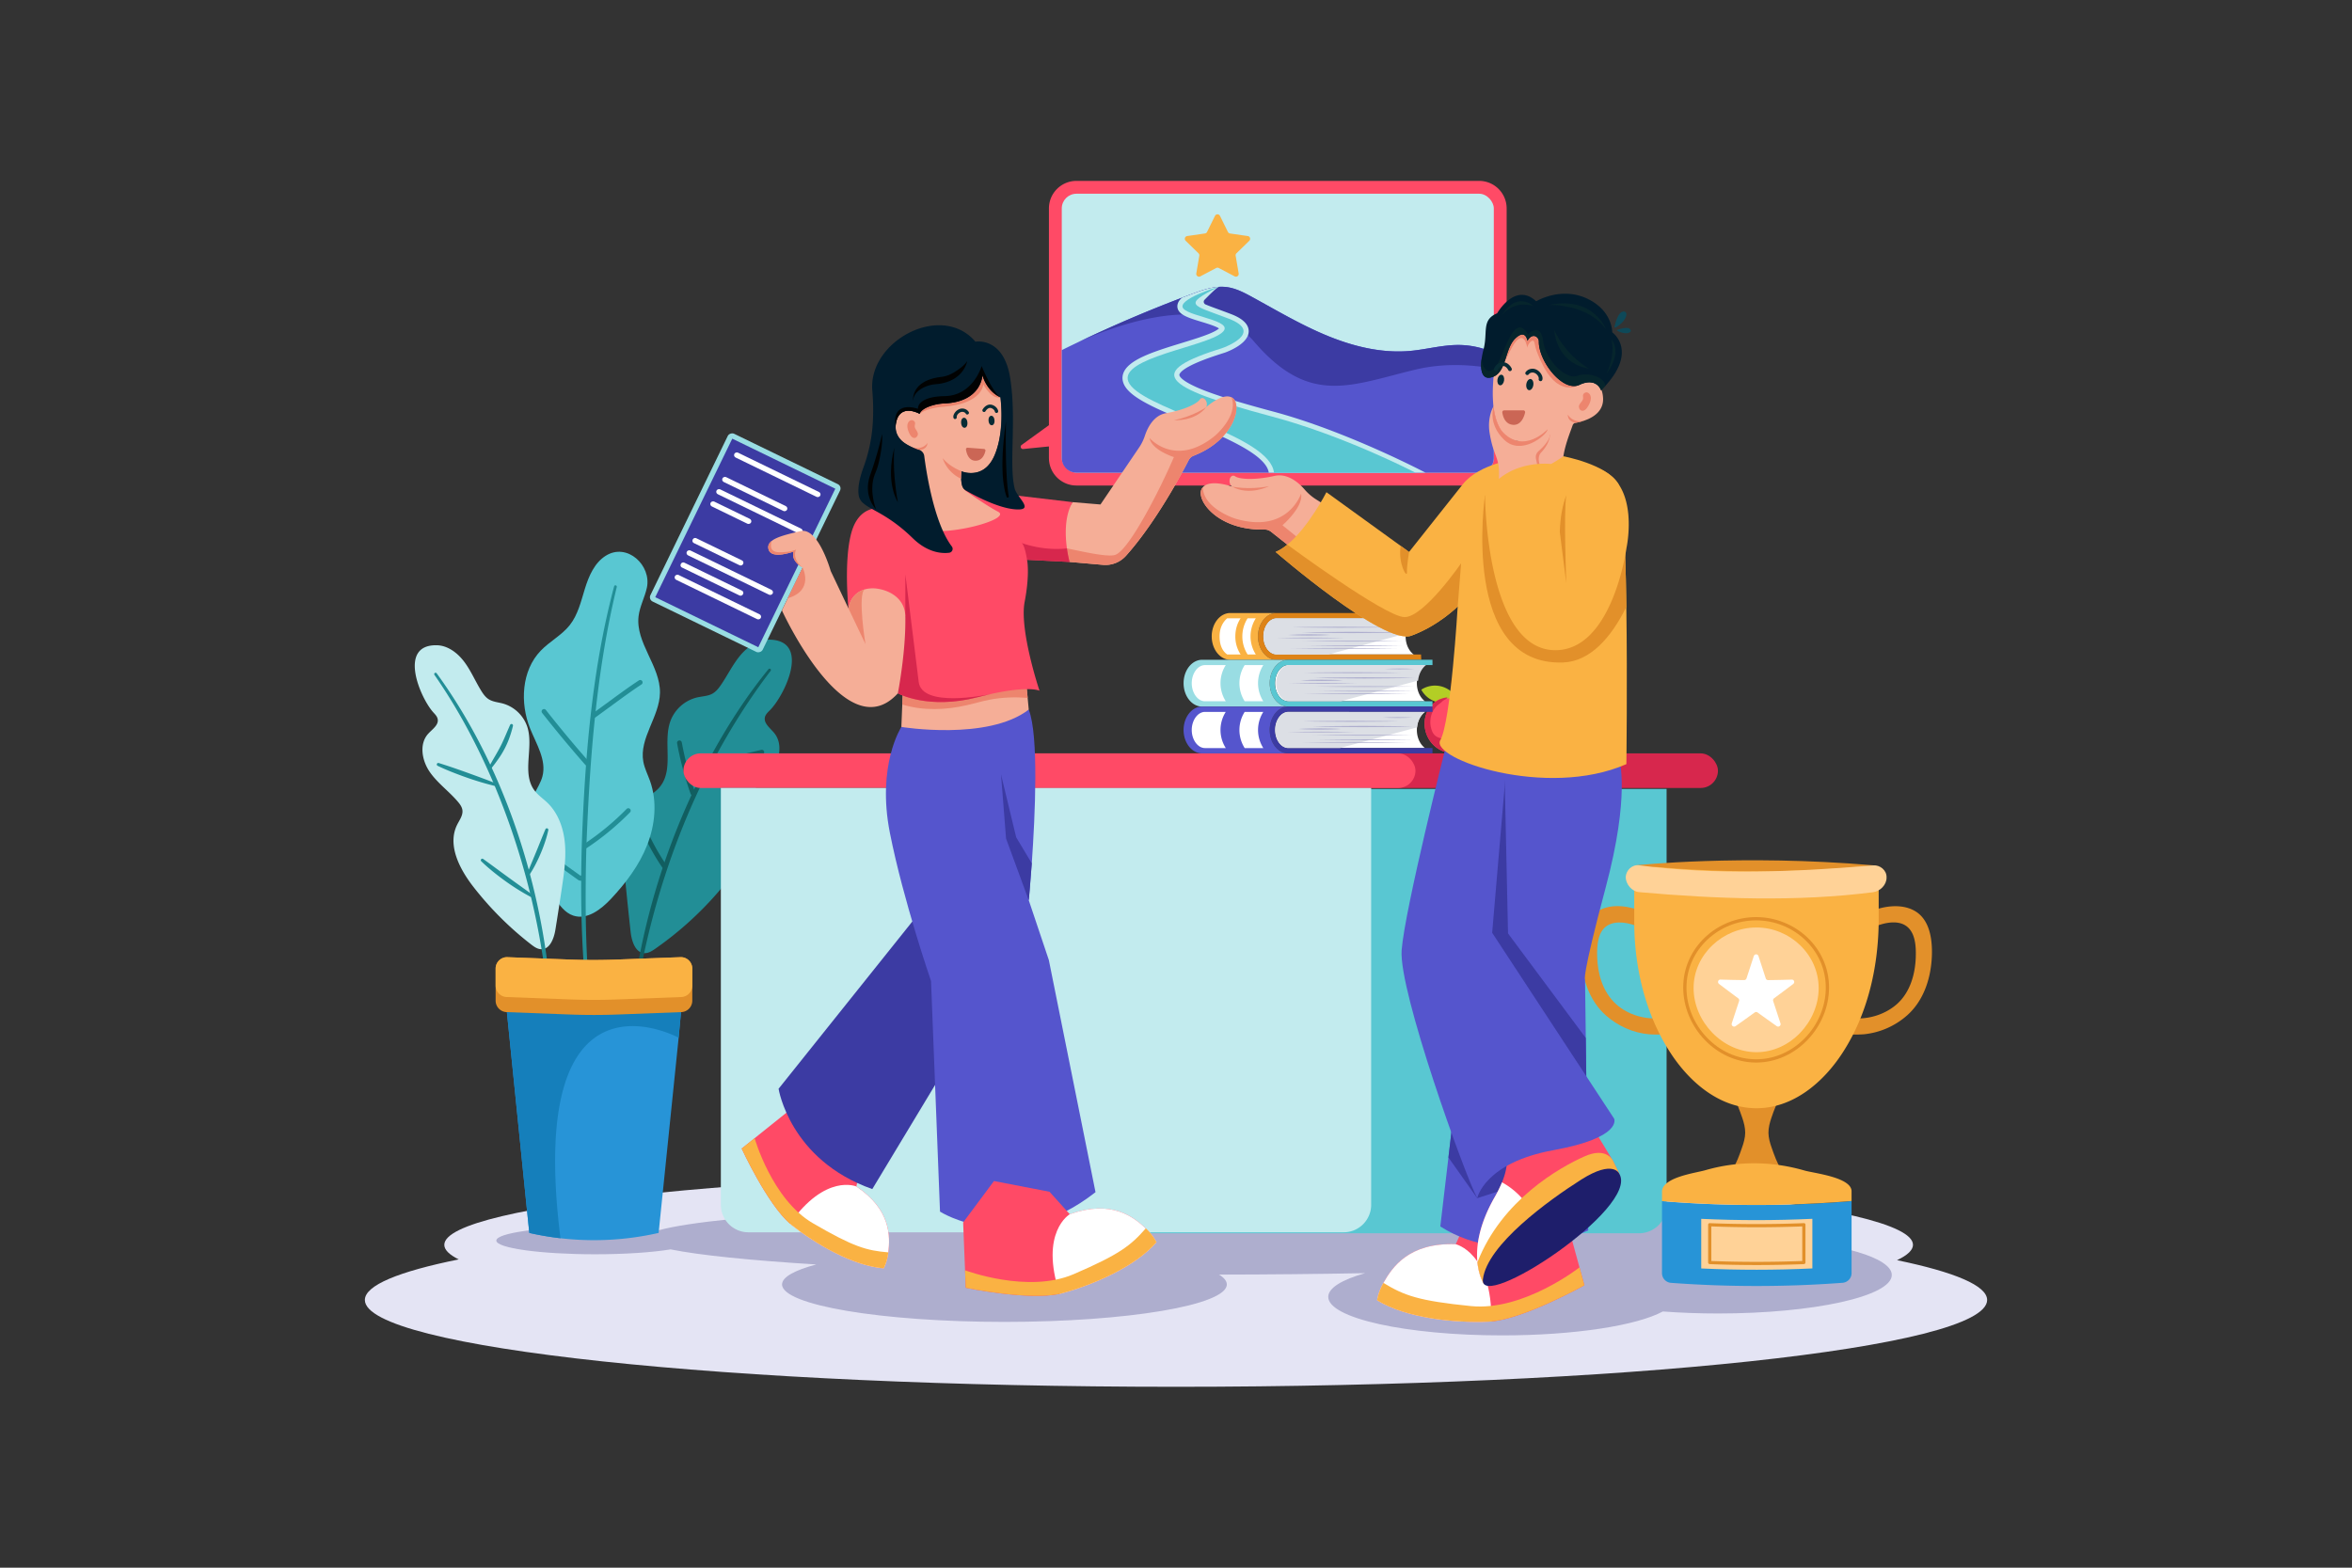 <svg xmlns="http://www.w3.org/2000/svg" viewBox="0 0 4680 3120"><rect x="0" y="0" width="4680" height="3120" fill="#333333" stroke="none"/><defs><style>.cls-1,.cls-18,.cls-34{fill:#fff;}.cls-1{opacity:0;}.cls-2{fill:#e4e4f4;}.cls-3{fill:#aeaece;}.cls-4{fill:#228e96;}.cls-5{fill:#115e60;}.cls-6{fill:#59c7d2;}.cls-7{fill:#c2ebee;}.cls-8{fill:#c7c365;}.cls-30,.cls-9{fill:#2794d7;}.cls-10{fill:#157fbb;}.cls-11,.cls-32{fill:#e2902a;}.cls-12,.cls-33{fill:#fab243;}.cls-13{fill:#d7274d;}.cls-14{fill:#ff4a66;}.cls-15{fill:#b3ce25;}.cls-16{fill:#442a19;}.cls-17{fill:#f9837d;}.cls-19{fill:#dd8317;}.cls-20{fill:#99dde3;}.cls-21{fill:#dcdfe5;}.cls-22{fill:#3c3ba3;}.cls-23{fill:#5555cd;}.cls-24{fill:#f5ae97;}.cls-25{fill:#ed856e;}.cls-26{fill:#011c2d;}.cls-27{fill:#010202;}.cls-28{fill:#072c35;}.cls-29{fill:#cb6655;}.cls-30,.cls-31,.cls-32,.cls-33,.cls-34{fill-rule:evenodd;}.cls-31{fill:#ffd297;}.cls-35{fill:#1e1e6b;}.cls-36{fill:#0e4959;}.cls-37{fill:#06252c;}</style></defs><title>09</title><g id="_09" data-name="09"><rect class="cls-1" width="4680" height="3120"/><path class="cls-2" d="M3774.68,2508c20.83-9.85,31.78-20.07,31.78-30.54,0-80.95-654.2-146.57-1461.19-146.57s-1461.2,65.62-1461.2,146.57c0,9.94,9.87,19.64,28.66,29C793.52,2530.56,726,2558,726,2587.21c0,95.43,722.61,172.79,1614,172.79s1614-77.36,1614-172.79C3954,2558.65,3889.28,2531.71,3774.68,2508Z"/><path class="cls-3" d="M3520.47,2464.15c-4.65-39.52-503.91-71.46-1119.14-71.46-529.92,0-973.81,23.7-1089.7,55.52-34.33-4.08-78.9-6.54-127.61-6.54-108.49,0-196.44,12.22-196.44,27.28s87.95,27.29,196.44,27.29c60.34,0,114.32-3.78,150.35-9.73,56.91,11.54,157.76,21.82,289.92,30-43.16,11.51-68.15,25.15-68.15,39.76,0,41.17,198.11,74.55,442.5,74.55s442.49-33.38,442.49-74.55c0-6.78-5.37-13.34-15.44-19.59,100.72-.13,198.17-1.13,290.65-2.87-46,13-73.39,29.41-73.39,47.22,0,42.33,154.79,76.64,345.75,76.64,144.55,0,268.37-19.66,320-47.59,34.51,2.56,71.43,4,109.83,4,190.95,0,345.75-34.31,345.75-76.64C3764.29,2502.94,3661.67,2473.79,3520.47,2464.15Z"/><path class="cls-4" d="M1531.78,1273c-23.22-.68-44.41,14-59.21,31.92s-24.91,39.15-38.06,58.28c-4.55,6.63-9.67,13.17-16.65,17.14-9,5.12-19.87,5.3-30,7.51a75.47,75.47,0,0,0-53.63,46.57c-15.77,42.42,7.48,96.76-21.33,131.67-8.06,9.77-19.23,16.39-28.73,24.77-23.11,20.36-35.59,50.67-40.08,81.13s-1.72,61.49,1.27,92.14q4.43,45.42,9.5,90.75c2.06,18.41,9.47,41.91,28,42.1,7.72.08,14.67-4.4,21-8.82a679.13,679.13,0,0,0,126.94-114.87c30.67-35.76,58.87-84.5,39.9-127.62-4.45-10.11-11.51-20.28-9.45-31.13,1.22-6.47,5.57-11.87,10-16.7,19.54-21,44.53-36.78,62-59.54s25.49-57.13,7.36-79.38c-8.16-10-21.74-19.59-18.44-32.08,1.39-5.26,5.62-9.18,9.47-13C1561.16,1384.52,1613.79,1275.35,1531.78,1273Z"/><path class="cls-5" d="M1533.48,1335c-135.67,177.85-221.16,392-261.71,611.19-1.91,10.86-5.55,33.24-7.18,44.18a3,3,0,0,1-5.88-.78c1.34-11.22,4.45-33.43,6.22-44.55a1402.46,1402.46,0,0,1,163.2-464.69c29.77-52.09,63.16-102.22,101.1-148.73a2.72,2.72,0,0,1,4.25,3.38Z"/><path class="cls-5" d="M1413.52,1526.25a4.77,4.77,0,0,1-1.11-9.4l102.3-24.48a4.76,4.76,0,1,1,2.22,9.26l-102.3,24.49A4.67,4.67,0,0,1,1413.52,1526.25Z"/><path class="cls-5" d="M1378.57,1582.88a4.76,4.76,0,0,1-4.49-3.18,658.56,658.56,0,0,1-26.8-100.43,4.76,4.76,0,1,1,9.37-1.72,649,649,0,0,0,26.41,99,4.76,4.76,0,0,1-2.9,6.08A4.68,4.68,0,0,1,1378.57,1582.88Z"/><path class="cls-5" d="M1321.57,1728.29a4.76,4.76,0,0,1-4-2.1,463.13,463.13,0,0,1-39-70,4.77,4.77,0,1,1,8.7-3.9,452.58,452.58,0,0,0,38.19,68.55,4.77,4.77,0,0,1-3.94,7.44Z"/><path class="cls-6" d="M1205.14,1106.17c-22.28,14.08-33.5,40.25-41.28,65.42s-13.83,51.85-30.16,72.52c-16,20.21-40,32.39-57.86,51-38.15,39.73-41.47,103.75-21,154.88,12.43,31,32.93,62.71,24.53,95-3.26,12.54-10.65,23.52-16.17,35.23-15.55,33.07-15.75,71.85-6.6,107.23s27,67.86,46.65,98.68c9.49,14.91,20.62,30.47,37.38,36.07,27.52,9.2,55.29-12.17,75.14-33.34,29.68-31.66,56.3-67,72.11-107.43s20.11-86.42,5.52-127.28c-4.56-12.78-10.92-25-13.35-38.37-8.51-46.76,32.42-89.43,33.15-137,.83-53.41-49-99.48-42.55-152.51,2.37-19.46,12.24-37.22,16.45-56.37C1296.91,1125.36,1247.86,1079.16,1205.14,1106.17Z"/><path class="cls-4" d="M1227.26,1168.31c-40.76,167.84-53.67,341.26-60.32,513.42-.81,25.41-1.32,52.23-1.47,77.69-.63,77.62,1.24,155.45,8.93,232.71a3,3,0,0,1-5.9.68c-.9-8.06-2.2-18-3-25.84-1.29-12.31-2.46-26.39-3.46-38.84-6-82-6.74-164.52-4.4-246.67,6.16-172.77,19.87-346.92,64.33-514.57a2.71,2.71,0,0,1,5.24,1.42Z"/><path class="cls-4" d="M1181.63,1428.91a4.77,4.77,0,0,1-2.82-8.61l37.64-27.49c17.74-13,36.08-26.36,54.79-38.67a4.76,4.76,0,0,1,5.24,8c-18.52,12.18-36.76,25.51-54.41,38.4l-37.64,27.5A4.7,4.7,0,0,1,1181.63,1428.91Z"/><path class="cls-4" d="M1168.29,1523.87a4.75,4.75,0,0,1-3.58-1.61c-29.5-33.5-58.44-68.29-86-103.39a4.76,4.76,0,1,1,7.49-5.89c27.48,35,56.3,69.61,85.68,103a4.76,4.76,0,0,1-3.57,7.91Z"/><path class="cls-4" d="M1163.87,1689.23a4.76,4.76,0,0,1-2.63-8.74,526.67,526.67,0,0,0,85.69-70.65,4.77,4.77,0,0,1,6.81,6.67,537.17,537.17,0,0,1-87.24,71.94A4.8,4.8,0,0,1,1163.87,1689.23Z"/><path class="cls-4" d="M1155.93,1752.87a11,11,0,0,1-6.13-2.08l-60-43a4.77,4.77,0,0,1,5.56-7.74l59.71,42.83a4.76,4.76,0,0,1,7.29,5,6.17,6.17,0,0,1-3.88,4.54A7.15,7.15,0,0,1,1155.93,1752.87Z"/><path class="cls-7" d="M869.08,1284.16c22.11.45,41.57,15.42,54.81,33.13s21.85,38.39,33.46,57.2c4,6.51,8.57,13,15,17.08,8.33,5.28,18.64,6,28.16,8.54a71.87,71.87,0,0,1,48.82,46.79c13,41.08-11.64,91.66,14.11,126.21,7.21,9.66,17.52,16.48,26.17,24.89,21,20.45,31.46,49.84,34.3,79s-1.24,58.54-5.52,87.55q-6.33,43-13.28,85.85c-2.82,17.4-11,39.4-28.58,38.72-7.35-.29-13.74-4.87-19.56-9.37a647.42,647.42,0,0,1-115.33-115.17c-27.48-35.45-52-83.11-32-123.23,4.7-9.4,11.89-18.74,10.45-29.15-.87-6.21-4.74-11.55-8.78-16.35-17.6-20.9-40.62-37.06-56.17-59.52s-21.56-55.52-3.28-75.83c8.23-9.14,21.59-17.6,19-29.64-1.07-5.06-4.91-9-8.4-12.81C835.92,1388.88,791,1282.61,869.08,1284.16Z"/><path class="cls-4" d="M868.87,1340c124.09,170.46,199,387,222.65,595.72,1.14,10.49,3.08,32.1,3.81,42.66a3,3,0,0,1-5.92.49c-1.06-10.64-3.45-31.75-4.78-42.34a1460.12,1460.12,0,0,0-98.87-369.1c-32.82-78.54-72.66-154.32-121.31-224.26a2.72,2.72,0,0,1,4.42-3.17Z"/><path class="cls-4" d="M973.13,1526.14c8.12-15.62,17.91-30.31,25.44-46.16,5.94-12.33,10.87-25,16.55-37.48a3,3,0,0,1,5.62,1.9,208.11,208.11,0,0,1-6.75,22.93,174.36,174.36,0,0,1-22.09,42.74c-4.57,6.54-9.24,12.85-14.22,19a2.73,2.73,0,0,1-4.55-3Z"/><path class="cls-4" d="M984.54,1564.15c-29.4-7.09-58.11-16.82-86.2-28-9.35-3.76-18.62-7.73-27.7-12.13a3,3,0,0,1,2.16-5.53c28.61,8.86,57.15,19.33,85.27,29.62,9.41,3.49,18.81,7,28.12,10.83a2.73,2.73,0,0,1-1.65,5.18Z"/><path class="cls-4" d="M1049.68,1736.94c6.58-16.37,13.56-32.45,20.17-48.78,5.14-12.63,10.16-25.44,15.55-38a3,3,0,0,1,5.65,1.8,215.68,215.68,0,0,1-6.31,23,308.19,308.19,0,0,1-18.38,43.88,225.68,225.68,0,0,1-11.85,20.64,2.74,2.74,0,0,1-4.83-2.5Z"/><path class="cls-4" d="M1056.42,1785.24c-27-14.29-52.34-31.74-76.08-51-7.89-6.45-15.57-13.16-22.88-20.28a3,3,0,0,1,3.8-4.56c16.16,11.52,32.84,24.08,48.91,35.73,16.3,11.95,32.82,23.5,49.12,35.49a2.73,2.73,0,0,1-2.87,4.61Z"/><path class="cls-8" d="M1355.16,2014.32h-.06a.16.16,0,0,0,.06,0Z"/><path class="cls-9" d="M1008.6,2014.32l44.58,439.43a581.09,581.09,0,0,0,255.48.43l1.87-.43,39.84-388.46,4.73-51Z"/><path class="cls-10" d="M1008.6,2014.32l44.58,439.43a578.51,578.51,0,0,0,62,10.59c-70.66-566.51,235.14-399.05,235.14-399.05l4.73-51Z"/><path class="cls-11" d="M986.2,1927.72v63.79a22.81,22.81,0,0,0,22.81,22.81l125,4.74q47.78,1.8,95.61,0l125.09-4.74a22.8,22.8,0,0,0,22.81-22.81v-63.79a22.8,22.8,0,0,0-22.81-22.81l-126.07,4.74q-47.79,1.8-95.62,0l-124-4.72A22.81,22.81,0,0,0,986.2,1927.72Z"/><path class="cls-12" d="M986.2,1927.72v33.79a22.81,22.81,0,0,0,22.81,22.81l125,4.73q47.78,1.82,95.61,0l125.09-4.73a22.81,22.81,0,0,0,22.81-22.81v-33.79a22.8,22.8,0,0,0-22.81-22.81l-126.07,4.74q-47.79,1.8-95.62,0l-124-4.72A22.81,22.81,0,0,0,986.2,1927.72Z"/><path class="cls-6" d="M3261.27,2454.45H2077a54.83,54.83,0,0,1-54.83-54.83V1570.15h1294v829.47A54.83,54.83,0,0,1,3261.27,2454.45Z"/><rect class="cls-13" x="1961.81" y="1499.35" width="1456.56" height="68.87" rx="34.43"/><rect class="cls-14" x="1359.92" y="1499.35" width="1456.56" height="68.87" rx="34.43"/><path class="cls-7" d="M2673.48,2452.52H1489.18a54.83,54.83,0,0,1-54.83-54.83V1568.22h1294v829.47A54.83,54.83,0,0,1,2673.48,2452.52Z"/><path class="cls-15" d="M2899.25,1390.73a49.84,49.84,0,0,0-71.18-18.14,49.84,49.84,0,0,0,71.18,18.14Z"/><path class="cls-14" d="M2838.55,1461.46c9.69,25.55,34.78,40.36,59,36.34,24.2,4.07,49.39-10.79,59.08-36.34,10.93-28.81-1.86-60.42-28.57-70.56a355.36,355.36,0,0,0-61,0C2840.35,1401,2827.61,1432.65,2838.55,1461.46Z"/><path class="cls-13" d="M2838.55,1461.46c9.69,25.55,34.78,40.36,59,36.34,18.37,3.11,37.34-4.77,49.65-19.92a50.81,50.81,0,0,1-15.42,7.88c-13.2,3.11-32-5.63-43.31-10.64-14.41-6.93-32-2.52-38.9-20.08-5.62-13.85-4.58-31.38,4.39-44.1,5.65-8,9.69-8.91,16.63-15.68,2.07-2,10.5-5.22,9.14-7.33a47.94,47.94,0,0,0-12.64,3C2840.35,1401,2827.61,1432.65,2838.55,1461.46Z"/><path class="cls-16" d="M2886.22,1359c6,7.53,14.7,19.89,8.62,29.54-3.27,5.19,1.89,8.31,5.14,3.15,8.68-13.77,1.81-28.57-7.34-40.1-2.83-3.58-8.83,4.38-6.42,7.41Z"/><path class="cls-17" d="M2926.64,1428c5.4,11.24,14.46,18.1,20.24,15.33s6.08-14.14.67-25.39-14.45-18.1-20.23-15.32S2921.23,1416.79,2926.64,1428Z"/><path class="cls-18" d="M2813,1302.52H2540c-14.51,0-26.26-16.15-26.26-36,0-9.84,2.91-19,8.2-26,4.87-6.41,11.28-10,18.06-10h273a33.92,33.92,0,0,0-6.83,6.77c-5.71,7.47-9.26,17.79-9.26,29.17C2796.85,1282,2803.35,1295.47,2813,1302.52Z"/><path class="cls-19" d="M2827.55,1302.52l.52,10.47a9.73,9.73,0,0,1-1.79.11H2540a30.86,30.86,0,0,1-17.1-5.29,42.38,42.38,0,0,1-6.3-5.29c-8.2-8.58-13.45-21.55-13.45-36,0-12.17,3.66-23.66,10.38-32.4a32.24,32.24,0,0,1,3.07-3.54,32.63,32.63,0,0,1,6.36-5.3,30.78,30.78,0,0,1,17-5.29h286.3a10.69,10.69,0,0,1,1.79.1l-.52,10.49H2540c-6.78,0-13.19,3.54-18.06,10-5.29,6.94-8.2,16.15-8.2,26,0,19.86,11.75,36,26.26,36Z"/><path class="cls-12" d="M2522.88,1307.81a30.86,30.86,0,0,0,17.1,5.29h-92c-20.33,0-36.9-20.91-36.9-46.59S2427.69,1220,2448,1220h92a30.78,30.78,0,0,0-17,5.29,32.63,32.63,0,0,0-6.36,5.3,32.24,32.24,0,0,0-3.07,3.54c-6.72,8.74-10.38,20.23-10.38,32.4,0,14.46,5.25,27.43,13.45,36A42.38,42.38,0,0,0,2522.88,1307.81Z"/><path class="cls-18" d="M2835.47,1395.64H2563.36c-14.51,0-26.27-16.15-26.27-36,0-9.84,2.92-19.06,8.21-26,4.87-6.4,11.27-10,18.06-10h272a33.47,33.47,0,0,0-6.83,6.78c-5.72,7.52-9.26,17.79-9.26,29.22C2819.32,1375.15,2825.83,1388.6,2835.47,1395.64Z"/><path class="cls-6" d="M2850.39,1395.64l-.1,10.59H2563.36a30.92,30.92,0,0,1-17.11-5.3,41.71,41.71,0,0,1-6.29-5.29c-8.21-8.52-13.46-21.49-13.46-36,0-12.12,3.66-23.67,10.34-32.45a37.61,37.61,0,0,1,3.07-3.55,33.15,33.15,0,0,1,6.4-5.29,30.75,30.75,0,0,1,17.05-5.3h286.93l.1,10.59h-287c-6.79,0-13.19,3.55-18.06,10-5.29,7-8.21,16.21-8.21,26,0,19.8,11.76,36,26.27,36Z"/><path class="cls-20" d="M2546.25,1400.93a30.92,30.92,0,0,0,17.11,5.3H2392c-20.34,0-36.9-20.86-36.9-46.54s16.56-46.59,36.9-46.59h171.38a30.75,30.75,0,0,0-17.05,5.3,33.15,33.15,0,0,0-6.4,5.29,37.61,37.61,0,0,0-3.07,3.55c-6.68,8.78-10.34,20.33-10.34,32.45,0,14.46,5.25,27.43,13.46,36A41.71,41.71,0,0,0,2546.25,1400.93Z"/><path class="cls-18" d="M2498.83,1302.52h-16.36a67.14,67.14,0,0,1,0-72h16.36a66.87,66.87,0,0,0,0,72Z"/><path class="cls-18" d="M2468.6,1302.52h-26.78c-.05-.06-.05-.11-.12-.17-9-6.25-15-18-15-35.81,0-17.59,7.11-28.84,14.94-35.82,0,0,0-.1.12-.16h26.78c-6.78,10.06-10.48,22.72-10.48,36A64.91,64.91,0,0,0,2468.6,1302.52Z"/><path class="cls-18" d="M2439.05,1395.68h-41.4c-14.3,0-26.31-16.46-26.31-36s12-36,26.31-36H2439a67.15,67.15,0,0,0,.06,72Z"/><path class="cls-18" d="M2513.72,1395.68h-37.06a67.12,67.12,0,0,1,0-72h37.06a67.12,67.12,0,0,0,0,72Z"/><path class="cls-21" d="M2813.07,1230.58a34.73,34.73,0,0,0-6.82,6.78,46.54,46.54,0,0,0-9,23.62l-154,41.56H2540.11c-14.49,0-26.25-16.15-26.25-36,0-9.85,2.91-19.06,8.21-26,4.87-6.41,11.27-10,18-10Z"/><path class="cls-21" d="M2837.61,1323.69a32.73,32.73,0,0,0-6.83,6.78,47.12,47.12,0,0,0-9,24l-153.63,41.13H2565.56c-14.51,0-26.27-16.15-26.27-36,0-9.85,2.92-19.06,8.21-26,4.87-6.41,11.27-10,18.06-10Z"/><path class="cls-18" d="M2835.47,1488.77H2563.36c-14.51,0-26.27-16.15-26.27-36,0-9.85,2.92-19.06,8.21-26,4.87-6.41,11.27-10,18.06-10h272a33.47,33.47,0,0,0-6.83,6.78c-5.72,7.51-9.26,17.78-9.26,29.22C2819.32,1468.27,2825.83,1481.72,2835.47,1488.77Z"/><path class="cls-22" d="M2850.39,1488.77l-.1,10.58H2563.36a30.91,30.91,0,0,1-17.11-5.29,42.3,42.3,0,0,1-6.29-5.29c-8.21-8.53-13.46-21.5-13.46-36,0-12.13,3.66-23.67,10.34-32.46a37.47,37.47,0,0,1,3.07-3.54,32.85,32.85,0,0,1,6.4-5.3,30.81,30.81,0,0,1,17.05-5.29h286.93l.1,10.59h-287c-6.79,0-13.19,3.54-18.06,10-5.29,7-8.21,16.2-8.21,26,0,19.8,11.76,36,26.27,36Z"/><path class="cls-23" d="M2546.25,1494.06a30.91,30.91,0,0,0,17.11,5.29H2392c-20.34,0-36.9-20.86-36.9-46.53s16.56-46.59,36.9-46.59h171.38a30.81,30.81,0,0,0-17.05,5.29,32.85,32.85,0,0,0-6.4,5.3,37.47,37.47,0,0,0-3.07,3.54c-6.68,8.79-10.34,20.33-10.34,32.46,0,14.45,5.25,27.42,13.46,36A42.3,42.3,0,0,0,2546.25,1494.06Z"/><path class="cls-18" d="M2439.05,1488.81h-41.4c-14.3,0-26.31-16.47-26.31-36s12-36,26.31-36H2439a67.15,67.15,0,0,0,.06,72Z"/><path class="cls-18" d="M2513.72,1488.81h-37.06a67.12,67.12,0,0,1,0-72h37.06a67.12,67.12,0,0,0,0,72Z"/><path class="cls-21" d="M2835.57,1416.84a32.93,32.93,0,0,0-6.82,6.78,47.18,47.18,0,0,0-9,24l-153.62,41.14h-102.6c-14.51,0-26.26-16.15-26.26-36,0-9.85,2.91-19.06,8.21-26,4.87-6.41,11.27-10,18.05-10Z"/><path class="cls-3" d="M2570.94,1248.35c31.86-.89,63.72-.66,95.59-1,31.86.37,63.72.14,95.58,1-31.86.89-63.72.66-95.58,1C2634.66,1249,2602.8,1249.24,2570.94,1248.35Z"/><path class="cls-3" d="M2539.82,1269.7c22.52-.72,45-.53,67.56-.85,22.51.31,45,.13,67.55.85-22.52.73-45,.55-67.55.85C2584.86,1270.24,2562.34,1270.43,2539.82,1269.7Z"/><path class="cls-3" d="M2599.4,1285c31.79-.72,63.59-.54,95.38-.85,31.8.3,63.59.13,95.39.85-31.8.73-63.59.55-95.39.85C2663,1285.58,2631.19,1285.77,2599.4,1285Z"/><path class="cls-3" d="M2589.83,1276c33.39-.73,66.78-.54,100.17-.85,33.39.3,66.78.12,100.17.85-33.39.72-66.78.54-100.17.84C2656.61,1276.5,2623.22,1276.69,2589.83,1276Z"/><path class="cls-3" d="M2589.83,1258.7c33.39-1.09,66.78-.81,100.17-1.27,33.39.45,66.78.18,100.17,1.27-33.39,1.1-66.78.83-100.17,1.28C2656.61,1259.52,2623.22,1259.8,2589.83,1258.7Z"/><path class="cls-3" d="M2729.8,1240.82c10.06-.72,20.12-.53,30.18-.84,10.07.3,20.12.12,30.19.84-10.07.73-20.12.55-30.19.85C2749.92,1241.36,2739.86,1241.55,2729.8,1240.82Z"/><path class="cls-3" d="M2567.67,1290.37c35.3-.72,70.6-.53,105.91-.84,35.3.3,70.6.12,105.9.84-35.3.73-70.6.55-105.9.85C2638.27,1290.91,2603,1291.1,2567.67,1290.37Z"/><path class="cls-3" d="M2562.47,1263.6c14.15-1,28.3-1.12,42.45-1.28,14.15.16,28.3.23,42.45,1.28-14.15,1.06-28.3,1.13-42.45,1.29C2590.77,1264.73,2576.62,1264.66,2562.47,1263.6Z"/><path class="cls-3" d="M2595.94,1338.79c31.86-.89,63.73-.66,95.59-1,31.86.38,63.72.15,95.58,1-31.86.89-63.72.66-95.58,1C2659.67,1339.45,2627.8,1339.68,2595.94,1338.79Z"/><path class="cls-3" d="M2564.83,1360.14c22.51-.72,45-.54,67.55-.85,22.52.3,45,.13,67.55.85-22.52.73-45,.55-67.55.85C2609.86,1360.68,2587.34,1360.87,2564.83,1360.14Z"/><path class="cls-3" d="M2624.4,1375.48c31.8-.72,63.59-.54,95.38-.85,31.8.3,63.59.13,95.39.85-31.8.72-63.59.55-95.39.85C2688,1376,2656.2,1376.2,2624.4,1375.48Z"/><path class="cls-3" d="M2614.83,1366.41c33.39-.73,66.78-.54,100.17-.85,33.39.3,66.78.12,100.17.85-33.39.72-66.78.54-100.17.84C2681.61,1366.94,2648.22,1367.13,2614.83,1366.41Z"/><path class="cls-3" d="M2614.83,1349.14c33.39-1.09,66.78-.81,100.17-1.27,33.39.45,66.78.18,100.17,1.27-33.39,1.1-66.78.83-100.17,1.28C2681.61,1350,2648.22,1350.24,2614.83,1349.14Z"/><path class="cls-3" d="M2754.8,1331.26c10.06-.72,20.12-.53,30.19-.84,10.06.29,20.12.12,30.18.84-10.06.73-20.12.55-30.18.85C2774.92,1331.8,2764.86,1332,2754.8,1331.26Z"/><path class="cls-3" d="M2592.67,1380.81c35.3-.72,70.6-.53,105.91-.84,35.3.3,70.6.12,105.9.84-35.3.73-70.6.55-105.9.85C2663.27,1381.35,2628,1381.54,2592.67,1380.81Z"/><path class="cls-3" d="M2587.48,1354c14.14-1,28.29-1.12,42.44-1.28,14.15.16,28.3.23,42.45,1.28-14.15,1.06-28.3,1.13-42.45,1.28C2615.77,1355.17,2601.62,1355.1,2587.48,1354Z"/><path class="cls-3" d="M2592.23,1435.58c31.86-.89,63.72-.66,95.58-1,31.86.37,63.72.14,95.58,1-31.86.89-63.72.66-95.58,1C2656,1436.24,2624.09,1436.47,2592.23,1435.58Z"/><path class="cls-3" d="M2561.11,1456.94c22.52-.73,45-.54,67.55-.85,22.52.3,45,.12,67.56.85-22.52.72-45,.54-67.56.84C2606.14,1457.47,2583.63,1457.66,2561.11,1456.94Z"/><path class="cls-3" d="M2620.68,1472.27c31.8-.72,63.59-.53,95.39-.84,31.8.3,63.59.12,95.38.84-31.79.73-63.58.55-95.38.85C2684.27,1472.81,2652.48,1473,2620.68,1472.27Z"/><path class="cls-3" d="M2611.11,1463.2c33.39-.72,66.78-.54,100.17-.85,33.39.3,66.78.13,100.17.85-33.39.72-66.78.55-100.17.85C2677.89,1463.74,2644.5,1463.92,2611.11,1463.2Z"/><path class="cls-3" d="M2611.11,1445.94c33.39-1.1,66.78-.82,100.17-1.27,33.39.44,66.78.17,100.17,1.27-33.39,1.09-66.78.83-100.17,1.27C2677.89,1446.76,2644.5,1447,2611.11,1445.94Z"/><path class="cls-3" d="M2751.09,1428.06c10.06-.73,20.12-.54,30.18-.85,10.06.3,20.12.12,30.18.85-10.06.72-20.12.55-30.18.85C2771.21,1428.6,2761.15,1428.78,2751.09,1428.06Z"/><path class="cls-3" d="M2589,1477.61c35.3-.73,70.6-.54,105.9-.85,35.3.3,70.61.12,105.91.85-35.3.72-70.61.55-105.91.85C2659.56,1478.15,2624.26,1478.33,2589,1477.61Z"/><path class="cls-3" d="M2583.76,1450.84c14.15-1.06,28.3-1.13,42.45-1.28,14.14.15,28.29.22,42.44,1.28-14.15,1.05-28.3,1.12-42.44,1.28C2612.06,1452,2597.91,1451.89,2583.76,1450.84Z"/><path class="cls-14" d="M2943.15,360H2141.92a54.77,54.77,0,0,0-54.76,54.77V846.19l-54.36,39.37a4.47,4.47,0,0,0,3.06,8.06l51.3-5.11v23a54.76,54.76,0,0,0,54.76,54.76h801.23a54.76,54.76,0,0,0,54.77-54.76V414.77A54.77,54.77,0,0,0,2943.15,360Z"/><rect class="cls-7" x="2112.72" y="385.56" width="859.65" height="555.14" rx="29.21"/><path class="cls-23" d="M2972.36,702V911.49a29.3,29.3,0,0,1-29.21,29.21H2141.92a29.29,29.29,0,0,1-29.2-29.21V696.81l.21-.11q16.49-8.15,33.07-16.07,101.13-48.3,206-88.19h0c3.95-1.5,7.89-3,11.85-4.46l10.23-3.82c2.06-.75,4.13-1.52,6.21-2.27s4.17-1.49,6.26-2.2l3.15-1.07,2.65-.87,1.09-.34q1.28-.4,2.55-.78l.77-.24,2.46-.71c4.25-1.21,8.54-2.26,12.83-3.08l1.62-.3c.49-.09,1-.17,1.46-.24l1.26-.21,1.18-.17c1-.14,2.06-.28,3.08-.39,1.45-.17,2.91-.29,4.36-.39a82.59,82.59,0,0,1,14.49.27c18.73,2.06,35.88,11.08,52.41,20.13,49.31,27,97.82,55.84,149.83,77.14s108.32,35,164.3,29.93c32.19-2.92,63.81-11.94,96.14-11.84A171.75,171.75,0,0,1,2972.36,702Z"/><path class="cls-22" d="M2972.36,702v31.68c-44.84-8.12-100.17-11.47-156,1.92-129.23,31-210.78,73.22-321.55-56.36a138.33,138.33,0,0,0-11.61-12.05c-34.76-32.07-81.58-42.45-130.23-41.21h0c-78.66,2-162.09,34.4-207,54.68q101.13-48.3,206-88.19h0q11-4.18,22.08-8.28c16.48-6.09,33.59-12.12,50.93-13.26a82.59,82.59,0,0,1,14.49.27c18.73,2.06,35.88,11.08,52.41,20.13,49.31,27,97.82,55.84,149.83,77.14s108.32,35,164.3,29.93c32.19-2.92,63.81-11.94,96.14-11.84A171.75,171.75,0,0,1,2972.36,702Z"/><path class="cls-7" d="M2836.47,940.7H2524.63c-5.33-36.45-89.85-71.52-157.9-99.76-55.47-23-103.37-42.89-123.17-65.33-11.09-12.57-11-23.71-9-30.84,8.12-28.77,61.1-45,117.18-62.26,27.42-8.42,53.32-16.38,67.28-24.34a37,37,0,0,0,6.55-4.51c-6-4.37-24.4-10-34.81-13.14-15.29-4.64-29-8.8-37.75-14.57h0a26.93,26.93,0,0,1-6.47-5.7,16.81,16.81,0,0,1-3-15.9c1-3.3,3.11-7.23,8.53-11.91h0c3.95-1.5,7.89-3,11.85-4.46l10.23-3.82c2.06-.75,4.13-1.52,6.21-2.27s4.17-1.49,6.26-2.2l3.15-1.07,2.65-.87,1.09-.34q1.28-.4,2.55-.78l.77-.24,2.46-.71c4.25-1.21,8.54-2.26,12.83-3.08l1.62-.3c.49-.09,1-.17,1.46-.24l1.26-.21,1.18-.17c1-.14,2.06-.28,3.08-.39,1.45-.16,2.9-.29,4.36-.39-6.33,3.27-19.37,16.87-28.17,25.6a5.77,5.77,0,0,0,1.79,9.39c6.74,2.88,15.85,6.21,24.81,9.48,7.35,2.69,15.68,5.74,24.82,9.25s36.56,14,36.34,34.87a23.12,23.12,0,0,1-1.42,7.68c-7.11,19.67-38.9,32.09-45.89,34.59l-.2.07-.21.07c-32.92,10.28-56.26,19.27-71.35,27.52-18.11,9.88-18.92,15.69-18.9,16.75,0,1.75,2.24,11.33,42.14,27.86,29.84,12.35,75.56,26.6,143.87,44.84C2679.59,858.08,2835.07,940,2836.47,940.7Z"/><path class="cls-6" d="M2424.06,571s-83.75,25-69.53,42.94,118.11,25.45,69.53,53.14-217.74,50.9-172.83,101.8,276.21,99.67,283.7,171.85h281.45s-138.82-72.58-286.33-112c-223.15-59.58-250.87-88.32-96.18-136.61,0,0,83.58-30.08,10.78-58S2352,608,2424.06,571Z"/><path class="cls-12" d="M2427.5,429.65l15.81,32a5.5,5.5,0,0,0,4.15,3l35.33,5.13a5.52,5.52,0,0,1,3.06,9.41l-25.57,24.92a5.53,5.53,0,0,0-1.59,4.88l6,35.2a5.51,5.51,0,0,1-8,5.81l-31.6-16.62a5.56,5.56,0,0,0-5.14,0L2388.39,550a5.51,5.51,0,0,1-8-5.81l6-35.2a5.53,5.53,0,0,0-1.59-4.88l-25.57-24.92a5.52,5.52,0,0,1,3.06-9.41l35.33-5.13a5.5,5.5,0,0,0,4.15-3l15.81-32A5.51,5.51,0,0,1,2427.5,429.65Z"/><path class="cls-14" d="M1758.48,2524.24c-61.74-4.73-136.28-49-182.89-85.84q-1.89-1.5-3.8-3.16h0c-45.66-39.9-96-149.37-96-149.37l25.78-20.66,70.47-56.48,97.39.37,45.92,96.3L1704,2361.29c69.28,46.45,67.26,99.74,63.64,131.17C1765.36,2511.9,1758.48,2524.24,1758.48,2524.24Z"/><path class="cls-18" d="M1758.48,2524.24c-61.74-4.73-136.28-49-182.89-85.84q-1.89-1.5-3.8-3.16h0c70.94-100.5,132.15-73.95,132.15-73.95,69.28,46.45,67.26,99.74,63.64,131.17C1765.36,2511.9,1758.48,2524.24,1758.48,2524.24Z"/><path class="cls-12" d="M1758.48,2524.24c-61.74-4.73-136.28-49-182.89-85.84s-99.82-152.53-99.82-152.53l25.78-20.66s34.53,121.78,115.8,169.15,107.18,54.56,150.24,58.1C1765.36,2511.9,1758.48,2524.24,1758.48,2524.24Z"/><path class="cls-22" d="M1815.22,1834.14l-266,332.71s22.06,141.69,186.48,199.63l184.55-306.14,23-226.2Z"/><path class="cls-23" d="M2179.85,2372.65c-166.62,130.9-309.42,38.67-309.42,38.67l-17.85-458.9s-55-159.17-81.82-294.54,22.79-211.12,22.79-211.12c199.81-5.82,253.49-34.54,253.49-34.54,20.12,51.86,12.66,211,6,305.88-3.07,43.55-6,73.6-6,73.6L2087,1910.77Z"/><path class="cls-22" d="M2053,1718.1c-3.07,43.55-6,73.6-6,73.6l-45.13-122.79-10.08-127.86L2022,1666.38Z"/><path class="cls-24" d="M2047,1412.22c-81.3,62.71-253.49,34.54-253.49,34.54l1.83-44.66,2-48.1,241.2-30.53,6.26,65.41Z"/><path class="cls-25" d="M2044.8,1388.88c-25.38-1.88-50.93-1.13-75.86,3.72-14.83,2.89-29.33,7.2-44,10.62-42.48,9.88-88.35,11.74-129.52-1.12l2-48.1,241.2-30.53Z"/><path class="cls-24" d="M2430.6,871.72c-13.36,13.42-31.66,26-55.77,35.39a16.66,16.66,0,0,0-1.55.7,17,17,0,0,0-2.13,1.29,18.64,18.64,0,0,0-2.54,2.15,19.35,19.35,0,0,0-3.45,4.74c-13.3,26.11-65.6,124.06-124.55,190a55.07,55.07,0,0,1-45.9,18.19l-66.5-5.84L2108,1094.34l-21-24.93,47.22-70.05,55.5,4.63,75.86-111.89a95.11,95.11,0,0,0,12.52-25c5-15,16.9-40.36,41.85-44.74,35.91-6.26,61.74-18.69,67.52-27.31s18,4,12.63,15.26c0,0,31.52-28.79,50.21-19.57a13.11,13.11,0,0,1,1.83,1,19.19,19.19,0,0,1,1.72,1.32C2466.08,803.82,2462.06,840.12,2430.6,871.72Z"/><path class="cls-25" d="M2430.6,871.72c-13.36,13.42-31.66,26-55.77,35.39a16.66,16.66,0,0,0-1.55.7,18.27,18.27,0,0,0-2.13,1.29,18.64,18.64,0,0,0-2.54,2.15,19.35,19.35,0,0,0-3.45,4.74c-13.3,26.11-65.6,124.06-124.55,190a55.07,55.07,0,0,1-45.9,18.19l-66.5-5.84L2108,1094.34a16.1,16.1,0,0,1,1.53-4.41c2.5-3.26,88.4,21.11,109.18,14.5,29.83-9.49,94.39-145.15,94.39-145.15,13.8-28.55,22.72-49.58,22.72-49.58s-43.94-13.67-48.59-38.07c2,2.31,53,59,130.53-4.54,0,0,47.12-40,32.56-76.3a13.11,13.11,0,0,1,1.83,1,16.39,16.39,0,0,1,1.73,1.31C2466.09,803.82,2462.07,840.12,2430.6,871.72Z"/><path class="cls-25" d="M2400.06,810.37s-24.27,17.56-63.61,25.85C2336.45,836.22,2377.71,839.36,2400.06,810.37Z"/><path class="cls-14" d="M2128.21,1118.39l-84.58-4.28s6,27.35-4.81,83.74,29.59,176.86,29.59,176.86-19.57-10.49-96.63,6.47c-.14,0-.44.11-.86.19-7.9,1.76-16.41,3.79-25.55,6.15-99.11,25.64-158.82-7.69-158.82-7.69l14.87-151-1.18-1.37c-67.9-78.23-112-16.75-112-16.75s-9.66-93.72,5.72-150.11,57.45-48.66,57.45-48.66l167.35-38,215.47,25.43c-16.3,27.7-14.8,66.4-11.24,92.05A231.16,231.16,0,0,0,2128.21,1118.39Z"/><path class="cls-13" d="M1970.92,1381.37c-7.9,1.76-16.41,3.79-25.55,6.15-99.11,25.64-158.82-7.69-158.82-7.69l14.87-151-1.18-1.37,1.13-1.12.12-83.1s19.82,160,26.55,214.09C1834.42,1408.71,1958.64,1383.94,1970.92,1381.37Z"/><path class="cls-14" d="M2301.15,2472.29c-42.69,49.46-127,85-187.46,101.49q-2.45.66-5.06,1.25h0c-62.48,13.77-187-12.06-187-12.06l-1.38-34.83-3.8-95.21,61.33-82.45,110.53,21.34,40.32,44.69c82.84-29.72,126.81,5.38,151.23,28.15C2295,2458.73,2301.15,2472.29,2301.15,2472.29Z"/><path class="cls-18" d="M2301.15,2472.29c-42.69,49.46-127,85-187.46,101.49q-2.45.66-5.06,1.25h0c-40.87-123.19,20-158.52,20-158.52,82.84-29.72,126.81,5.38,151.23,28.15C2295,2458.73,2301.15,2472.29,2301.15,2472.29Z"/><path class="cls-12" d="M2301.15,2472.29c-42.69,49.46-127,85-187.46,101.49s-192-10.82-192-10.82l-1.38-34.83s125,47,216.15,7.67,113.48-56.81,143.46-91.15C2295,2458.73,2301.15,2472.29,2301.15,2472.29Z"/><path class="cls-24" d="M1830.85,971c19.12-18.5,3.5-70,3.5-70a6.74,6.74,0,0,0-4.93-5.2,105.11,105.11,0,0,1-15.84-5.94c-2.11-.9-4.23-2.12-6.45-3.28-.05,0-.05-.09-.1-.08-13.87-7.91-27.52-21.18-24.6-42,6.31-44.44,47.36-20.88,47.36-20.88l55.13-102.35,5.4-10,9.92,1.8,88,16,2.78,58.45,1.34,28s7.23,124.61-59.3,126.09c0,0-14,.42-19.77-3.7,0,0-.61,6.84-.5,14.68a68.4,68.4,0,0,0,1.25,11.85,21.18,21.18,0,0,0,8.48,13.08c12.43,8.88,42,29.55,63.59,41,28,14.86-101.92,49.54-146.12,35.06S1830.85,971,1830.85,971Z"/><path class="cls-25" d="M1820.66,844.52c1.72-5.84-5.1-10.73-10.11-7.27-4.16,2.87-7.41,8.71-3.14,20.6,8.29,23.1,20.39,11.86,18.91,4.76s-8.22-9.71-5.73-17.85C1820.61,844.68,1820.64,844.6,1820.66,844.52Z"/><path class="cls-25" d="M1813.58,889.81a102.61,102.61,0,0,0,15.84,5.87s14.9,0,16.12-14.08C1844.65,883,1835,896.89,1813.58,889.81Z"/><path class="cls-25" d="M1990.43,790.74s-14.55,7-34-25.69c0,0-.34,38.26-79.36,44.56,0,0-31.11,1.29-47.28,13.91l-6-44.59,126.57-69.06,28.46-4.66Z"/><path class="cls-26" d="M2019,972.28c-11.9-47.56,4.18-137.07-9-220.26-13.07-82.47-69.13-72-69.13-72-39.13-46-104.6-39.22-151.13-6.08h0c-33.73,24-57.56,61.92-54,103.64a445.78,445.78,0,0,1,.9,64.7,312.24,312.24,0,0,1-18.74,88.56c-5.59,15.31-11.81,37.19-9.38,54.07,4.16,28.93,44.16,24.29,107.61,86.15,28.78,28.06,56.37,31.1,72.64,29a7.81,7.81,0,0,0,5.16-12.51c-36.13-47.52-51.45-153.15-54.83-179.89a14.63,14.63,0,0,0-9.11-11.9,10.65,10.65,0,0,0-2.66-.69s-20.56-7.33-31.64-16.69a40.41,40.41,0,0,1-7.38-8.19,36.44,36.44,0,0,1-6.13-20.7,42.6,42.6,0,0,1,2.57-14.84c10.89-30.4,45.09-11.13,45.09-11.13,2.86-7,11.62-11.87,20.36-15a98.63,98.63,0,0,1,29.47-5.61c74-3.42,75.16-56.31,75.16-56.31s7.23,30.68,35.67,44.22A265.45,265.45,0,0,1,1992,849.4c-1.52,18.11-5.24,38.22-13.07,56.93-.32.71-.63,1.47-1,2.15-.08.19-.19.48-.34.86-10,21.4-24.4,29.14-37.07,31.26a54.19,54.19,0,0,1-27.19-2.72,67.83,67.83,0,0,0,.88,27.8,17.51,17.51,0,0,0,8.35,11c16.09,9.21,62,33.89,96.35,36.9C2061.28,1017.29,2023.55,990.6,2019,972.28Z"/><path class="cls-27" d="M1924.59,718.44s-6.52,41.51-62.17,46.18a66.77,66.77,0,0,0-26.52,7.6c-9.45,5.18-18.92,13.52-19,26.18,0,0-6.07-41,55.94-48.23a61.62,61.62,0,0,0,24.38-8.46C1907,735.87,1919.17,727.32,1924.59,718.44Z"/><path class="cls-25" d="M1913.34,937.87a106.3,106.3,0,0,0-.94,15c-29.72-14-36.66-41-36.66-41C1890.55,929.8,1913.34,937.87,1913.34,937.87Z"/><path class="cls-27" d="M1781.86,849.46l.28,0a42.47,42.47,0,0,1,2.56-14.84c10.89-30.4,45.09-11.14,45.09-11.14,2.86-7,11.62-11.85,20.37-15a98.51,98.51,0,0,1,29.46-5.61c74-3.42,75.16-56.31,75.16-56.31s7.23,30.68,35.67,44.21c-15.93-10.6-37.19-62.32-37.19-62.32s-16.67,58.83-73.31,59.9-53.39,25.27-53.39,25.27S1773.93,794.24,1781.86,849.46Z"/><path class="cls-27" d="M2001.68,838.82s-2.5,102.55,5.57,148.83a2.27,2.27,0,0,1-4.39,1.13C1995.61,967.81,1989.27,924.61,2001.68,838.82Z"/><path class="cls-27" d="M1755,864.39a704.72,704.72,0,0,1-23.32,80.43c-15.42,43.26,11.58,68.92,11.58,68.92s-15.61-38.17-1.93-71.29a144.44,144.44,0,0,0,7.62-23.32C1752.41,903.54,1756.76,879.86,1755,864.39Z"/><path class="cls-27" d="M1779.59,891s-4.85,44.8,7,108.32C1786.54,999.36,1761.09,961.84,1779.59,891Z"/><path class="cls-28" d="M1921.87,823.39a7.5,7.5,0,0,0-4.23-3.26,9.29,9.29,0,0,0-6.25.23c-3.88,1.42-8.3,5.93-7.69,10.26.25,1.78-1.68,3.34-3.31,3.36-2,0-3.1-1.52-3.35-3.31-.54-3.77,1.34-7.38,3.59-10.27a20.13,20.13,0,0,1,8.93-6.45c6.5-2.35,14.36,0,18,6,2.23,3.67-3.46,7.13-5.69,3.46Z"/><path class="cls-28" d="M1979.55,819.15c-.66-3.56-5.25-6.89-8.77-7.28-4.08-.44-7.86,3.15-10,6.74a3.33,3.33,0,0,1-5.42-3.87c3.34-5.52,9.67-10.44,16.45-9.45,6.4.93,13.1,6.13,14.33,12.69a3.33,3.33,0,1,1-6.56,1.17Z"/><ellipse class="cls-28" cx="1972.94" cy="836.9" rx="5.94" ry="9.47" transform="translate(-62.3 165.56) rotate(-4.73)"/><ellipse class="cls-28" cx="1918.72" cy="841.39" rx="6.26" ry="9.99" transform="translate(-62.85 161.1) rotate(-4.73)"/><path class="cls-29" d="M1958,893.49l-32.6-2.46a3.12,3.12,0,0,0-3.33,3.57c1.13,7.24,5.12,22.21,18.88,22.33s18.4-13.16,19.88-19.67A3.13,3.13,0,0,0,1958,893.49Z"/><rect class="cls-20" x="1297.31" y="956.25" width="371.19" height="248.41" rx="9.44" transform="translate(-136.97 1942.08) rotate(-64.09)"/><rect class="cls-22" x="1307.53" y="966.48" width="350.74" height="227.96" transform="translate(3102.78 218.84) rotate(115.91)"/><rect class="cls-18" x="1541.23" y="849.75" width="10.77" height="190.04" rx="5.38" transform="translate(3072.28 -33.46) rotate(115.91)"/><rect class="cls-18" x="1496.38" y="911.69" width="10.77" height="142.9" rx="5.38" transform="translate(3042.35 62.03) rotate(115.91)"/><rect class="cls-18" x="1505.75" y="922.76" width="10.77" height="190.04" rx="5.38" transform="translate(3086.98 103.37) rotate(115.91)"/><rect class="cls-18" x="1448.75" y="975.38" width="10.77" height="89.57" rx="5.38" transform="translate(3007.2 158.08) rotate(115.91)"/><rect class="cls-18" x="1423.08" y="1042.26" width="10.77" height="111.38" rx="4.95" transform="translate(3040.27 292.94) rotate(115.91)"/><rect class="cls-18" x="1446.63" y="1044.45" width="10.77" height="190.04" rx="5.38" transform="translate(3111.47 331.43) rotate(115.91)"/><rect class="cls-18" x="1411.18" y="1083.58" width="10.77" height="137.51" rx="4.91" transform="translate(3072.09 381.8) rotate(115.91)"/><rect class="cls-18" x="1422.98" y="1093.13" width="10.77" height="190.04" rx="5.38" transform="translate(3121.26 422.65) rotate(115.91)"/><path class="cls-24" d="M1786.55,1379.83c-103.54,113.93-230.77-165.16-230.77-165.16l11.67-24h0l29.57-60.86-2.23-1.48c-23.38-15.36-15.37-30.73-15.37-30.73s-44.09,16.71-50.1-4c-2.08-7.13.61-12.67,6.47-17.23h0c11.14-8.67,33.78-13.75,57-19.32,35.4-8.5,60.12,79.31,60.12,79.31l35.28,74.35c3.36-19.6,15.42-32.73,32.19-37.65a60.91,60.91,0,0,1,27.46-1.13c26.92,4.66,52.73,21.94,53.52,54.41C1803,1295.39,1786.55,1379.83,1786.55,1379.83Z"/><path class="cls-25" d="M1722.09,1281.79l-33.89-71.13c3.36-19.6,15.42-32.73,32.19-37.65l0,0C1706.23,1184.14,1721.75,1279.73,1722.09,1281.79Z"/><path class="cls-25" d="M1597,1129.77l-2.23-1.48c-23.38-15.36-15.37-30.73-15.37-30.73s-44.09,16.71-50.1-4c-2.08-7.13.61-12.67,6.47-17.23h0s-9.49,22.53,14.51,22.74c23.47.22,33.3-5.09,33.72-5.32C1583.79,1094.22,1574.43,1110.93,1597,1129.77Z"/><path class="cls-25" d="M1567.46,1190.63l29.57-60.86S1620.75,1175,1567.46,1190.63Z"/><path class="cls-13" d="M2128.21,1118.39l-84.58-4.28s-4.59-30.58-11-33.57c3.17,1.21,43.56,16.14,90.29,10.87A231.16,231.16,0,0,0,2128.21,1118.39Z"/><path class="cls-11" d="M3255.64,1722.1s209.43-22.52,471.55,0l-82.9,43.38-366.45-14.17Z"/><path class="cls-30" d="M3307.06,2390.53a2309.6,2309.6,0,0,0,377.21-.11v143.25a19.39,19.39,0,0,1-17.95,19.34,2308.89,2308.89,0,0,1-341.3.1,19.39,19.39,0,0,1-18-19.34Z"/><path class="cls-31" d="M3385.1,2425.73q110.58,5.13,221.13-.06v98.75q-110.58,5.19-221.13.06Z"/><path class="cls-11" d="M3589.31,2515.84q-93.66,3.69-187.29,0a3.34,3.34,0,0,1-3.18-3.31v-75.19a3,3,0,0,1,3.18-3q93.67,3.63,187.29-.06a3,3,0,0,1,3.19,3v75.19A3.35,3.35,0,0,1,3589.31,2515.84Zm-184.1-6.17q90.47,3.39,180.92-.05v-68.84q-90.48,3.43-180.92,0Z"/><path class="cls-32" d="M3447,2179.86c8.75,13.93,14.49,29.44,19.77,44.93,3.22,9.2,5.94,20,5.82,29.8s-3.11,20.47-6.43,29.65c-5.24,15.2-10.87,30.41-19.16,44.26,3.09,29.81,93.92,29.56,97.42,0-8.28-13.84-13.91-29.06-19.15-44.25-3.32-9.17-6.34-19.82-6.43-29.65s2.59-20.6,5.82-29.8c5.28-15.49,11-31,19.76-44.94.78-26.68-23.25-47.47-48.71-48C3469.33,2131.25,3447.37,2154,3447,2179.86Z"/><path class="cls-11" d="M3281.68,2058.45c-32.29-2.78-62.31-16.56-85.94-37.26-34.59-30.31-48.7-77.08-49.84-121.6-.8-30.85,4.1-69.12,34.26-86.75,27.08-15.83,63.87-9.66,91.13,2.54,8.37,3.74,12.8,13.46,9.83,21.57s-12.23,11.45-20.55,7.77c-18.29-8.08-43.58-13.51-61.58-3.1-20.24,11.7-21.51,41.5-21,61.9.88,34.11,10.83,70.26,37.47,94.74,23.69,21.77,59.89,32,91.66,27.54,8.69-1.22,17.35,4.89,19.32,13.73s-3.54,17.06-12.2,18.35C3303.42,2059.5,3292.6,2059.07,3281.68,2058.45Z"/><path class="cls-11" d="M3708.36,2058.45c-10.93.62-21.74,1.05-32.58-.57-8.66-1.29-14.16-9.5-12.2-18.35s10.66-15,19.32-13.73c31.9,4.64,67.71-6.2,91.66-27.54,26.88-24,36.61-61,37.47-94.74.53-20.4-.69-49.39-21-61.9-17.69-10.91-44-4.6-61.58,3.1-8.34,3.66-17.59.29-20.54-7.82s1.48-17.83,9.82-21.52c27.2-12.06,63.94-18.06,91.14-2.54,29.95,17.09,35,56.56,34.26,86.75-1.15,44.53-15.29,91.32-49.84,121.6A152.75,152.75,0,0,1,3708.36,2058.45Z"/><path class="cls-33" d="M3251.81,1834.47v-65c.37-25.54,22.34-46.77,48.41-43.66a2307.89,2307.89,0,0,0,389.58,0,45.39,45.39,0,0,1,34.24,10.92,44,44,0,0,1,14.17,32.74q0,33,0,66.15c-1.11,90.3-21.93,182.3-71.4,258.87-38,58.88-98.13,111.1-171.8,111.1-73.93,0-133.92-52.48-172-111.53C3273.74,2017.82,3251.81,1924.57,3251.81,1834.47Z"/><path class="cls-31" d="M3494.34,1845.88c66.46-.37,124.45,53.26,124.43,120.65,0,66.81-56.48,128-124.42,127.52-67.35-.45-124.4-60.94-124.43-127.6C3369.9,1899.32,3428.53,1846.23,3494.34,1845.88Z"/><path class="cls-11" d="M3494.35,2114.69c-79.85,0-145.08-70.91-145.1-149.49,0-79.22,67.38-140,145.1-140s145.12,60.83,145.09,140.06C3639.42,2043.87,3574.18,2114.72,3494.35,2114.69Zm0-283c-74.31,0-138.64,58.24-138.62,133.9,0,75.09,62.4,142.58,138.62,142.61s138.59-67.45,138.61-142.52C3633,1890,3568.65,1831.71,3494.35,1831.71Z"/><path class="cls-34" d="M3489.73,1902.67a4.87,4.87,0,0,1,9.24,0q7.28,22.32,14.57,44.63a4.79,4.79,0,0,0,4.62,3.3q23.57-.24,47.13-1a4.68,4.68,0,0,1,4.63,3.19,5,5,0,0,1-1.77,5.48q-19,14.37-38.14,28.55a4.89,4.89,0,0,0-1.76,5.44q7.27,22.21,14.57,44.44a4.9,4.9,0,0,1-1.77,5.45,4.85,4.85,0,0,1-5.71.11q-19.14-13.53-38.14-27.26a4.86,4.86,0,0,0-5.71,0q-19,13.73-38.14,27.25a4.87,4.87,0,0,1-5.71-.12,4.92,4.92,0,0,1-1.77-5.45q7.29-22.21,14.57-44.43a4.89,4.89,0,0,0-1.76-5.44q-19.16-14.19-38.14-28.58a5,5,0,0,1-1.76-5.47,4.65,4.65,0,0,1,4.61-3.2q23.57.76,47.15,1a4.81,4.81,0,0,0,4.62-3.3Z"/><path class="cls-31" d="M3753.86,1746c.38-14.33-13.4-24.9-26.67-23.76-152.15,13.15-315.5,19.62-465.69-.14-14.13-1.85-26.16,10.09-26.66,23.75h0c.33,13.83,11.95,28.36,26.66,29.67,152.48,13.63,315.12,19.53,465.69.14,13.74-1.76,27.14-14.67,26.67-29.65Z"/><path class="cls-33" d="M3307.07,2370.16c2.88-27.68,66.71-35.59,86.21-41.22,64.84-18.71,132.39-18.19,197.36.64,18.41,5.33,92.09,13.21,93.61,40.47h0v20.24a2309.48,2309.48,0,0,1-377.2.11v-20.24Z"/><path class="cls-14" d="M2740.11,2587.85c59,36.31,155.5,45.26,221.92,42.53,1.79-.08,3.63-.2,5.51-.37h0c67.53-6.09,185.07-72.05,185.07-72.05l-9.76-35.64-26.64-97.43-88.38-63.67-104.86,57-26.42,58.07c-93.22-3.51-126.42,46-143.8,76.87C2742,2572.17,2740.11,2587.85,2740.11,2587.85Z"/><path class="cls-18" d="M2740.11,2587.85c59,36.31,155.5,45.26,221.92,42.53,1.79-.08,3.63-.2,5.51-.37h0c1.84-137.56-71-153.76-71-153.76-93.22-3.51-126.42,46-143.8,76.87C2742,2572.17,2740.11,2587.85,2740.11,2587.85Z"/><path class="cls-12" d="M2740.11,2587.85c59,36.31,155.5,45.26,221.92,42.53S3152.61,2558,3152.61,2558l-9.76-35.64s-111.28,87.51-216,77-132.85-21.07-174.14-46.16C2742,2572.17,2740.11,2587.85,2740.11,2587.85Z"/><path class="cls-23" d="M3195.06,1766c-49,183.57-41.14,183.57-41.14,183.57l1.47,116.2,3.15,248.44,1.71,134.41s-156.67,79.48-294.34-7.73l16.18-137.31,40.79-346.1,70.8-423.68,6-36,222.39,13.79S3244.12,1582.42,3195.06,1766Z"/><polygon class="cls-22" points="3155.39 2065.76 3000.66 1857.67 2993.68 1533.79 2922.88 1957.47 2882.09 2303.57 2939.34 2384.56 3158.54 2314.2 3155.39 2065.76"/><path class="cls-14" d="M2955.83,2261.75c1.54.19,66.78,8.41,32.84,91.31a248,248,0,0,1-14.46,29.21c-32.44,56.69-37.4,100.53-34.45,129.94,2.86,28.4,13.09,43.32,13.09,43.32l115.77-94.15,153.65-124.94-13-26.66,0,0-52.88-87.2C3091.51,2174.32,2958,2260.39,2955.83,2261.75Z"/><path class="cls-18" d="M2939.76,2512.21c2.86,28.4,13.09,43.32,13.09,43.32l115.77-94.15c-10.86-44.29-38.31-84.5-77.39-106.89l-2.56-1.43a248,248,0,0,1-14.46,29.21C2941.77,2439,2936.81,2482.8,2939.76,2512.21Z"/><path class="cls-12" d="M2939.77,2512.19v0c2.86,28.4,13.09,43.32,13.09,43.32l269.42-219.09-13-26.66,0,0c-.62-1.13-13.35-27.42-56.2-8.42C3104,2323.07,2988.08,2388.08,2939.77,2512.19Z"/><path class="cls-35" d="M3222.27,2336.44s-11.23-29.89-76.14,11.32-186.89,129.38-195.42,198S3262.07,2404.45,3222.27,2336.44Z"/><path class="cls-23" d="M2877.79,1482.26s-82.53,327.18-88.8,408.62,125.29,446.7,150.35,493.68c0,0,14.09-70.47,151.91-95.53s120.59-62.64,120.59-62.64l-242.74-370,30.6-358.66Z"/><path class="cls-24" d="M2637.81,1005.9l-1.65,80.54-24.56,7.2-27.59,8.1-54.32-43a21,21,0,0,0-5.39-3.27,20.24,20.24,0,0,0-3.41-1.1,19.44,19.44,0,0,0-2.65-.38,13.84,13.84,0,0,0-1.82-.06c-27.83.64-51.2-4.28-70-12.08-16.56-6.87-29.59-16-39-25.51-1.69-1.7-3.25-3.42-4.71-5.14-.87-1-1.69-2.06-2.48-3.09h0c-.78-1-1.52-2.05-2.22-3.07h0c-.47-.69-.92-1.37-1.35-2-.86-1.36-1.64-2.71-2.36-4.05-.18-.33-.36-.67-.53-1-.68-1.33-1.27-2.65-1.8-3.93-.27-.65-.51-1.3-.75-2-2.57-7.29-2.71-13.82-.33-18.6a20.14,20.14,0,0,1,1.16-2,17.81,17.81,0,0,1,1.38-1.79c14.61-16.7,57.1-1.63,58-1.33-10-8.89-3-26.53,6.23-20.36s40.09,7.83,78.34-.81c26.58-6,48.9,14.25,60,27.13a102.27,102.27,0,0,0,22.75,19.59Z"/><path class="cls-25" d="M2611.6,1093.64l-27.59,8.1-54.32-43a21,21,0,0,0-5.39-3.27,20.24,20.24,0,0,0-3.41-1.1,19.44,19.44,0,0,0-2.65-.38,13.84,13.84,0,0,0-1.82-.06c-27.83.64-51.2-4.28-70-12.08-16.56-6.87-29.59-16-39-25.51-1.69-1.69-3.25-3.41-4.71-5.14-.87-1-1.69-2.05-2.48-3.09h0c-.78-1-1.52-2.05-2.22-3.07h0c-.47-.69-.92-1.37-1.35-2-.87-1.36-1.65-2.71-2.36-4.05-.18-.33-.36-.67-.53-1q-1-2-1.8-3.93c-.27-.65-.51-1.3-.75-2-2.58-7.29-2.72-13.82-.34-18.61a17.43,17.43,0,0,1,1.17-2,17.81,17.81,0,0,1,1.38-1.79c.55,42.07,63.89,62.31,63.89,62.31,103.2,31,130.41-46.32,131.49-49.46,5.48,26.16-37,62.89-37,62.89Z"/><path class="cls-25" d="M2451.36,968.31s31.37,7.4,73.86-.63C2525.22,967.68,2485.54,987.85,2451.36,968.31Z"/><path class="cls-12" d="M3236.17,1520.76c-159.89,70-391.38-11-370.26-47.63s34.62-266.1,34.62-266.1-37.87,38.14-92.31,58.15-270-166.68-270-166.68c7.86-3.25,15.69-8.31,23.33-14.56,42-34.33,77.79-104.35,77.79-104.35L2787,1086.39l16.75,12.11v0c1.13-1.42,73.59-92.54,106.67-134.45,33.34-42.22,109.36-50.87,109.36-50.87l91-5.12s86.55,15.94,109.32,54.83c3.72,6.36,6.65,25.54,9,53.21,3.89,46.73,6,117.63,7,191.63C3238.28,1357.83,3236.17,1520.76,3236.17,1520.76Z"/><path class="cls-11" d="M2907.33,1121l-6.8,86s-37.87,38.14-92.31,58.15-270-166.68-270-166.68c7.86-3.25,15.69-8.31,23.33-14.56,0,0,194.32,143.57,233,144.25S2907.33,1121,2907.33,1121Z"/><path class="cls-11" d="M2799.53,1139.6c.38,11.68-17.91-16.88-12.51-53.21l16.75,12.11S2799.09,1126,2799.53,1139.6Z"/><path class="cls-24" d="M3159.4,834.37c-.06,0-.07,0-.12,0-2.4,1-4.79,2-7.08,2.75a111.1,111.1,0,0,1-17.22,4.38,7.29,7.29,0,0,0-5.79,5c-4.09,12-14.52,36.92-18.36,61.55-17.94,12.66-32.45,20.12-44.17,24a64.52,64.52,0,0,1-17.71,3.57c-17.4.73-31.32-14.35-29.8-31.7l.91-10.38,1.36-15.62c-69.45-8.94-47.94-138.46-47.94-138.46l26.39-85.8,92-11.86,51.54,121.67s44.8-17.5,46.41,29.62C3190.53,815.28,3174.82,827.62,3159.4,834.37Z"/><path class="cls-25" d="M3149.84,789c-1.15-6.3,6.53-10.65,11.38-6.48,4,3.47,6.78,9.94,1,21.9-11.24,23.23-22.64,10.13-20.3,2.87s9.67-9.24,8-18C3149.87,789.17,3149.85,789.08,3149.84,789Z"/><path class="cls-25" d="M3152.2,837.15a109.68,109.68,0,0,1-17.22,4.38s-15.59-1.63-15.29-16.52C3120.47,826.53,3129,842.17,3152.2,837.15Z"/><path class="cls-25" d="M3140.71,766.77s-36,22.73-67.77-34.36c0,0-16.47-29.83-19.22-48.42-2.19-14.75-14.54,1.61-14.76,8,0,0-5.27-36.59-25.27-8.93,0,0-5.39,6-22.39,43.43l5.67-75.11,48-27.37,80.25,10.86L3155,672l26.1,52.8Z"/><path class="cls-36" d="M3214.86,651.74a1.54,1.54,0,0,1-2.28-1.63c1.76-8,7.07-28.15,16.7-30C3240.87,617.94,3239,637.49,3214.86,651.74Z"/><path class="cls-36" d="M3218.3,658.42a1.13,1.13,0,0,1,.12-2c5.67-2.06,20.21-6.61,25.09-1.36C3249.41,661.34,3236.54,667.78,3218.3,658.42Z"/><path class="cls-26" d="M3194.41,767.85c-2.65,2.94-5.55,6-8.64,9,0,0-8.51-27-43.12-10.86-32.5,15.07-80.93-46.18-80.68-86.21.08-7.19-6.65-13.07-13.45-10.57-3.13,1.13-6.39,3.83-9.2,9.13,0,0-3.38-24.83-24.24-4.66s-17.21,65.36-43.56,76c-21,8.53-26.65-9.47-23.59-34.38a168.47,168.47,0,0,1,4-19.89c9-34-4.74-58.69,27.11-71.92,0,0,35.78-63.1,77.66-23.84,0,0,48.43-29.75,100.41-5.82S3208,661.34,3208,661.34,3259,696.94,3194.41,767.85Z"/><path class="cls-37" d="M3194.41,767.85c-2.65,2.94-5.55,6-8.64,9,0,0-8.51-27-43.12-10.86-32.5,15.07-80.93-46.18-80.68-86.21.08-7.19-6.65-13.07-13.45-10.57-3.13,1.13-6.39,3.83-9.2,9.13,0,0-3.38-24.83-24.24-4.66s-17.21,65.36-43.56,76c-21,8.53-26.65-9.47-23.59-34.38l.07,0s4.33,33.23,23.76,19.52,37.72-120.27,68.83-69.56c0,0,24.64-25.93,29.9,13s44.93,77.91,67.94,69.77,52.58,2.84,55.37,17.44A23.88,23.88,0,0,0,3194.41,767.85Z"/><path class="cls-37" d="M3092.74,657s2.07,65.33,69.17,76.7C3161.91,733.71,3116.54,709.2,3092.74,657Z"/><path class="cls-37" d="M3206.42,675.86s23.37,22.93-9.81,68.07C3196.61,743.93,3214.68,707.75,3206.42,675.86Z"/><path class="cls-37" d="M3051.2,609.27s-32.37-31.77-63.46,18.93C2987.74,628.2,3009.94,596.44,3051.2,609.27Z"/><path class="cls-37" d="M3196,656.05s-24.55-67.42-113.53-49.08C3082.48,607,3159.21,603.6,3196,656.05Z"/><path class="cls-28" d="M3041.91,745a8.38,8.38,0,0,1,5-3.31,10.48,10.48,0,0,1,7,.76c4.24,1.9,8.82,7.32,7.78,12.12-.42,2,1.61,3.88,3.44,4,2.23.18,3.6-1.45,4-3.43.9-4.19-.9-8.39-3.2-11.8a22.5,22.5,0,0,0-9.49-8c-7.09-3.17-16.09-1.19-20.66,5.23-2.79,3.94,3.31,8.27,6.1,4.35Z"/><path class="cls-28" d="M2980.2,735.87c1-3.94,6.45-7.3,10.43-7.45,4.6-.17,8.55,4.17,10.7,8.37a3.77,3.77,0,0,0,5.14,1.24,3.81,3.81,0,0,0,1.24-5.15c-3.3-6.45-10-12.47-17.67-11.92-7.25.52-15.19,5.81-17.09,13.06a3.74,3.74,0,1,0,7.25,1.85Z"/><ellipse class="cls-28" cx="2986.18" cy="756.3" rx="10.64" ry="6.67" transform="translate(1778.52 3590.17) rotate(-81.13)"/><ellipse class="cls-28" cx="3043.99" cy="765.4" rx="11.22" ry="7.04" transform="translate(1818.43 3654.99) rotate(-81.13)"/><path class="cls-29" d="M2992.89,816.75l38.14-.12a3.64,3.64,0,0,1,3.58,4.43c-1.92,8.34-7.83,25.42-23.85,24.4s-20.31-16.86-21.47-24.56A3.63,3.63,0,0,1,2992.89,816.75Z"/><path class="cls-25" d="M3066.83,900.21c-7.91,8.3-5.42,20.66-.17,31.85a64.52,64.52,0,0,1-17.71,3.57c-17.4.73-31.32-14.35-29.8-31.7l.91-10.38,64.06-28.79S3084.67,881.49,3066.83,900.21Z"/><path class="cls-24" d="M3056.24,913l10.12,47.65S2981,990,2981.49,973.07c.17-6.31,2.46-32.66.35-46-3.55-22.36-11.5-27.11-17.71-64.72-5.36-32.54,7.51-53.34,8-54.05v0c1.14,29.68,15.62,48.93,15.62,48.93,43.41,49.61,92-3.12,92-3.12,13.42,12.65-7,33.79-18.52,43.89A15.62,15.62,0,0,0,3056.24,913Z"/><path class="cls-25" d="M3079.73,854.07c-2.59,13-53.32,53.56-86.87,21.1-33.11-32-21.09-66-20.77-66.89v0c1.14,29.68,15.62,48.93,15.62,48.93C3031.13,906.8,3079.73,854.07,3079.73,854.07Z"/><path class="cls-11" d="M3236.14,1207.71c-30.39,61.63-72.32,108.83-126,110.74-205.39,7.32-155.3-332.77-155.3-332.77l197.36,116.06,76.91-85.66C3233,1062.81,3235.08,1133.71,3236.14,1207.71Z"/><path class="cls-12" d="M3236.39,1090.51S3208.88,1293.9,3095,1294c-138.52.14-140.19-308.32-140.19-308.32,43.44-73.52,131.34-62.22,131.34-62.22l17.49,135.13c.95-31,6-54.8,12.94-73h0c8.22-21.64,19-35.31,28.33-43.79a38.56,38.56,0,0,1,41.35-6.71C3263.11,968.51,3236.39,1090.51,3236.39,1090.51Z"/><path class="cls-11" d="M3116.61,1160.77l-12.94-102.18c.95-31,6-54.8,12.94-73C3111.06,1020,3116.61,1160.77,3116.61,1160.77Z"/></g></svg>